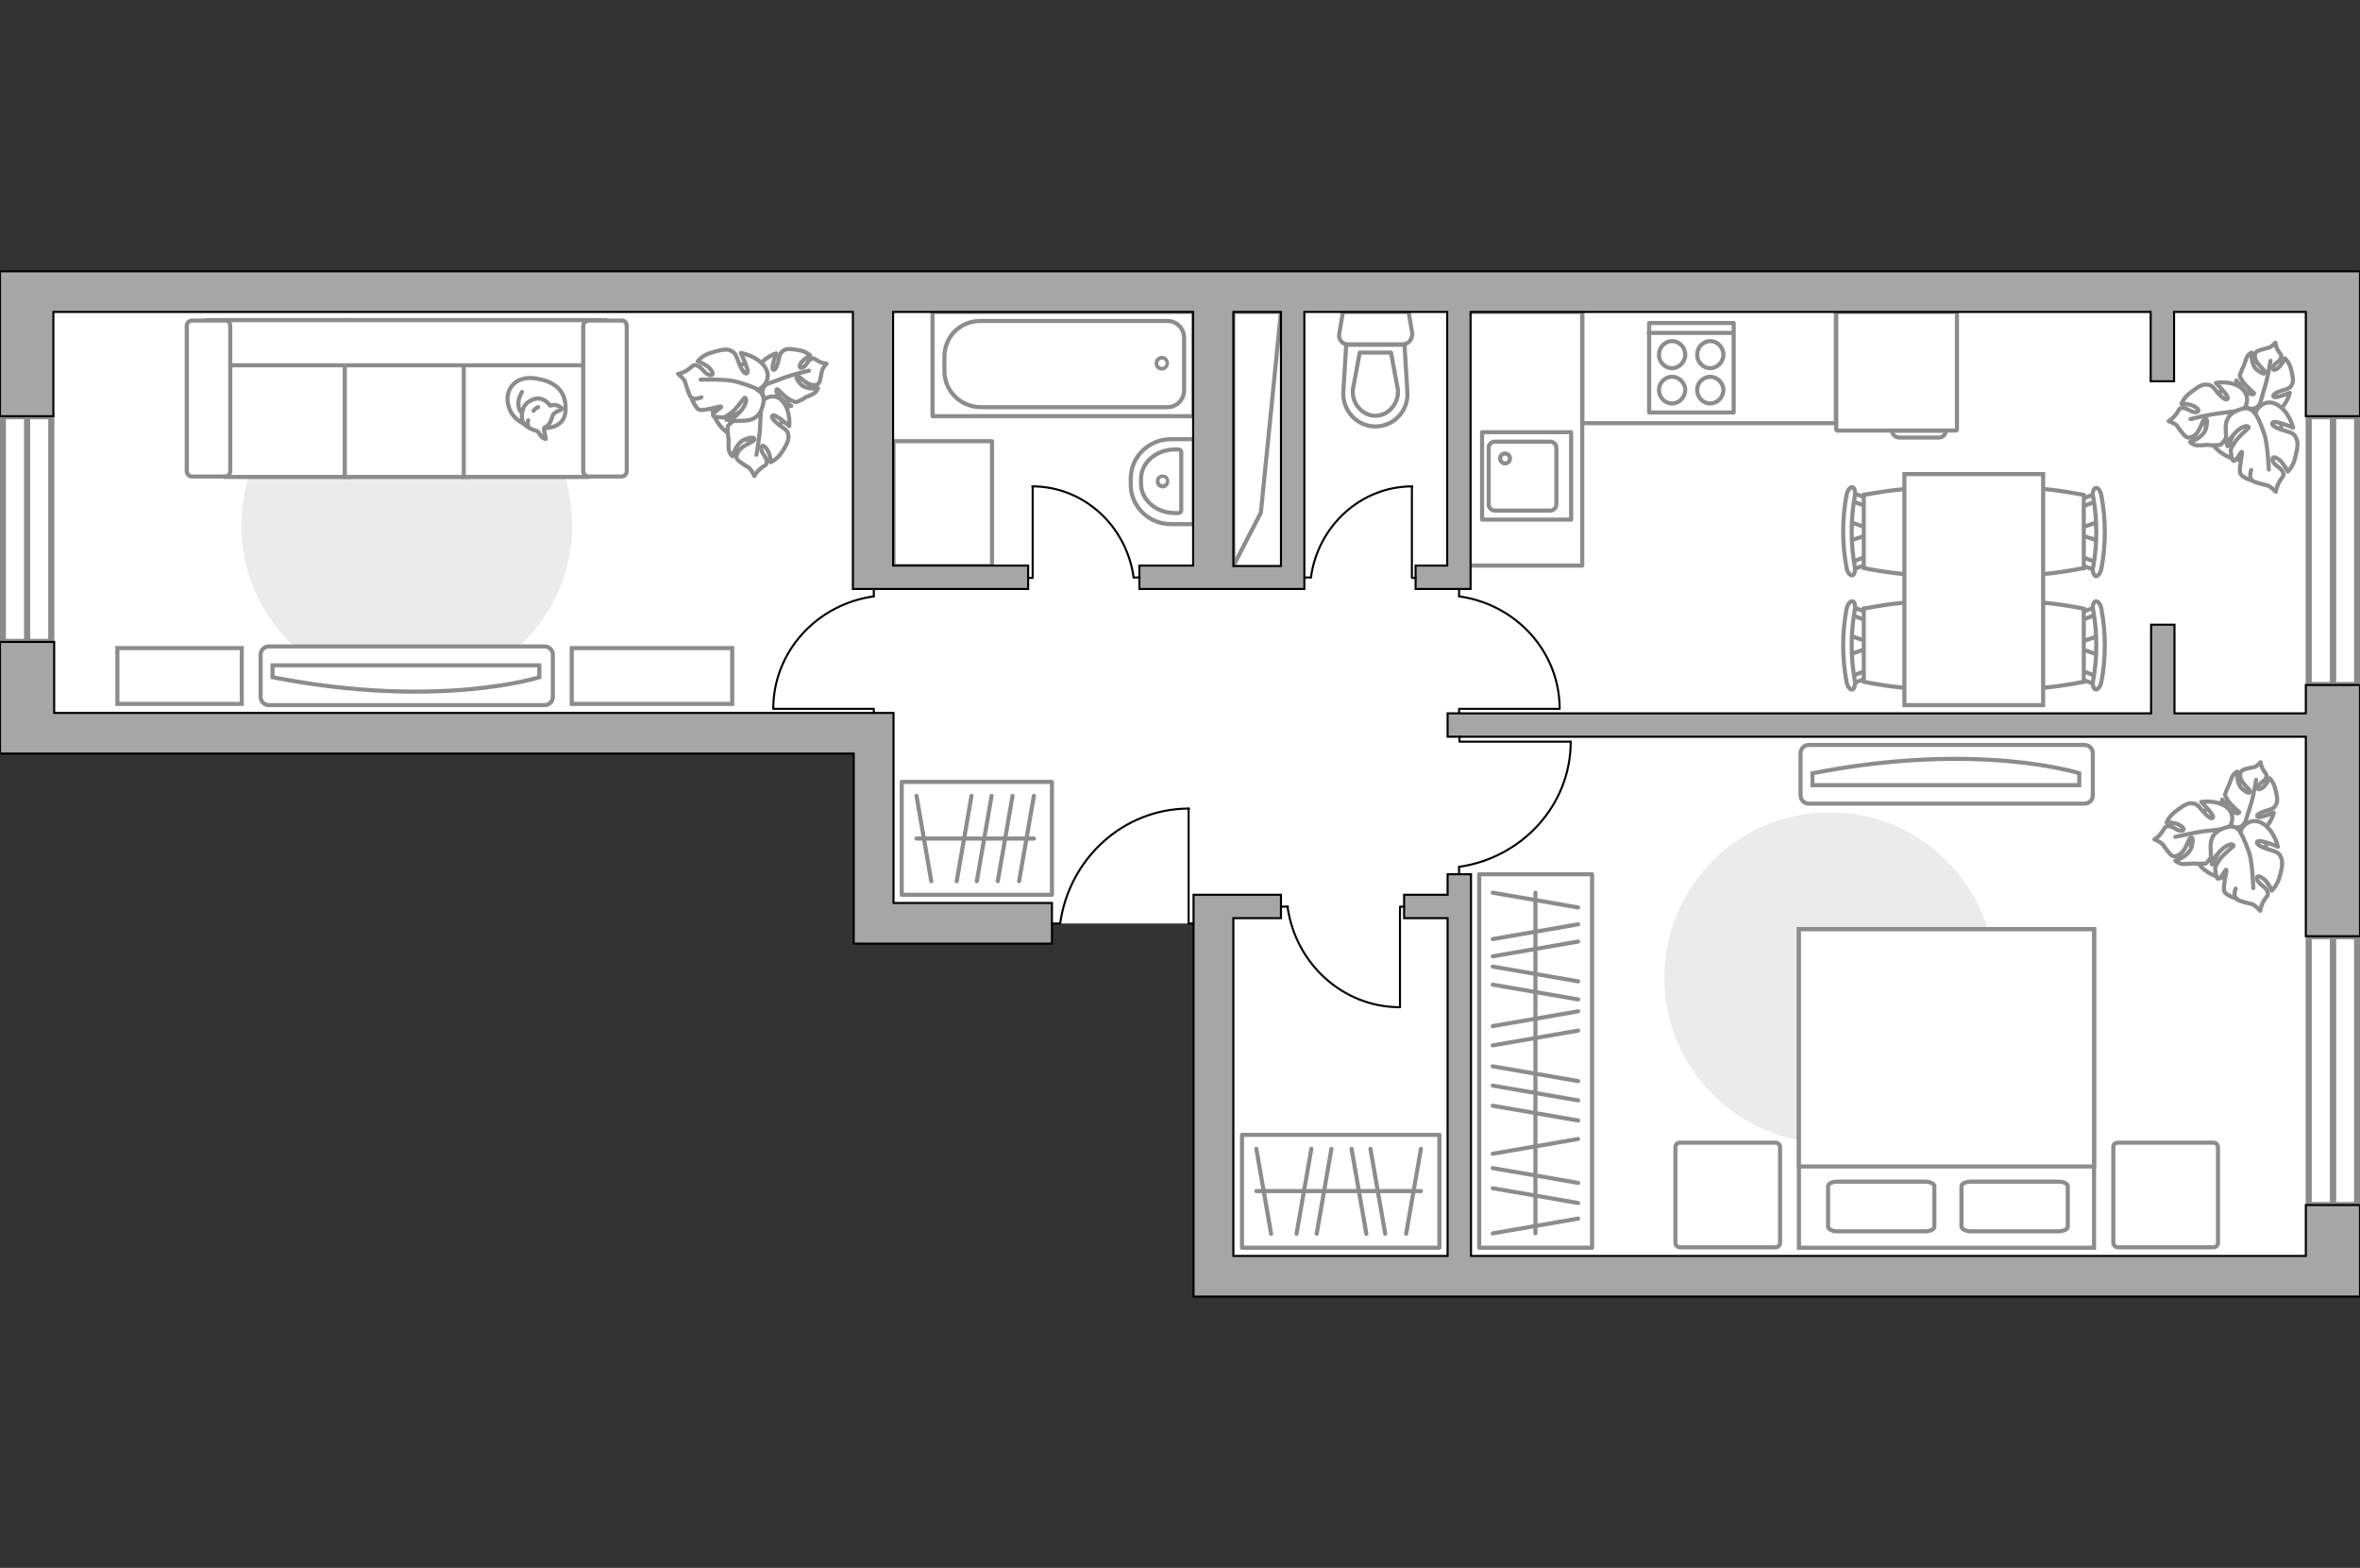 <?xml version="1.0" encoding="utf-8"?>
<!-- Generator: Adobe Illustrator 28.2.0, SVG Export Plug-In . SVG Version: 6.00 Build 0)  -->
<svg version="1.1" xmlns="http://www.w3.org/2000/svg" xmlns:xlink="http://www.w3.org/1999/xlink" x="0px" y="0px"
	 viewBox="0 0 575 382" style="enable-background:new 0 0 575 382;" xml:space="preserve">
<rect x="0" y="0" width="575" height="382" fill="#333333" stroke="none"/>
<style type="text/css">
	.st0{fill:#FFFFFF;}
	.st1{fill:#FFFFFF;stroke:#8C8C8C;stroke-width:1.5;stroke-linecap:round;stroke-miterlimit:10;}
	.st2{fill:none;stroke:#8C8C8C;stroke-linecap:round;stroke-linejoin:round;stroke-miterlimit:10;}
	.st3{fill:#EBEBEB;}
	.st4{fill:#FFFFFF;stroke:#8C8C8C;stroke-miterlimit:10;}
	.st5{fill:#FFFFFF;stroke:#8C8C8C;stroke-linecap:round;stroke-linejoin:round;stroke-miterlimit:10;}
	.st6{fill:#8C8C8C;}
	.st7{fill:#A6A6A6;stroke:#000000;stroke-width:0.5;stroke-miterlimit:10;}
	.st8{fill:none;stroke:#000000;stroke-width:0.5;stroke-linecap:round;stroke-linejoin:round;stroke-miterlimit:10;}
	.st9{fill:none;stroke:#8C8C8C;stroke-width:1.07;stroke-linecap:round;stroke-linejoin:round;stroke-miterlimit:10;}
	.st10{fill:none;stroke:#8C8C8C;stroke-width:1.461;stroke-linecap:round;stroke-linejoin:round;stroke-miterlimit:10;}
</style>
<g id="bg">
	<polygon class="st0" points="6.6,69.3 212.9,69.3 234.9,69.3 320.8,69.3 320.8,73.3 568.4,73.3 568.4,311.3 295.7,311.3 295.7,225 
		212.9,225 212.9,179.5 6.6,179.5 	"/>
</g>
<g id="windows">
	<g>
		<g>
			<path id="Vector_118_00000155842821498766874070000003735823939666599317_" class="st1" d="M568.4,166.9h5.9v-65.5h-5.9V166.9z"
				/>
		</g>
		<g>
			<path id="Vector_118_00000149374103595521295680000005201037612179298198_" class="st1" d="M562.5,166.9h5.9v-65.5h-5.9V166.9z"
				/>
		</g>
	</g>
	<g>
		<g>
			<path id="Vector_118_00000078027595817747926130000018011533895783740808_" class="st1" d="M568.4,293.6h5.9v-65.5h-5.9V293.6z"
				/>
		</g>
		<g>
			<path id="Vector_118_00000119093105484202598960000016246330007516594320_" class="st1" d="M562.5,293.6h5.9v-65.5h-5.9V293.6z"
				/>
		</g>
	</g>
	<g>
		<g>
			<path id="Vector_118_00000078009389345505469500000017451892874558431632_" class="st1" d="M6.6,156.4h5.9v-55H6.6V156.4z"/>
		</g>
		<g>
			<path id="Vector_118_00000131338621485150004810000010095570766476189623_" class="st1" d="M0.7,156.4h5.9v-55H0.7V156.4z"/>
		</g>
	</g>
</g>
<g id="furniture">
	<rect x="217.7" y="107.5" class="st2" width="24" height="30.4"/>
	<path id="Vector_148_2_" class="st2" d="M385.5,76.1v27h61.8V76"/>
	<g>
		<path id="Vector_8_1_" class="st2" d="M476.5,104.9h-28.9c-0.1,0-0.2-0.1-0.2-0.2V76h29.4v28.7
			C476.7,104.8,476.7,104.9,476.5,104.9z"/>
		<path id="Vector_9_1_" class="st2" d="M461,104.9h13.1c0,1-0.8,1.7-1.7,1.7h-9.6C461.8,106.6,461,105.9,461,104.9z"/>
	</g>
	<path id="Vector_96_5_" class="st3" d="M445.8,278.5c22.3,0,40.3-18.1,40.3-40.3s-18.1-40.3-40.3-40.3c-22.3,0-40.3,18.1-40.3,40.3
		S423.5,278.5,445.8,278.5z"/>
	<g>
		<path id="Vector_60_5_" class="st4" d="M550.7,94.5c-4.6-2.3-10.1-0.4-12.4,4.2s-0.4,10.1,4.2,12.4c4.6,2.3,10.1,0.4,12.4-4.2
			C557.2,102.3,555.3,96.8,550.7,94.5z"/>
		<path class="st5" d="M550.5,98.5c0,0-0.8,1.5-2.5,1c-1.8-0.5-3.3-1.4-3.2-4c0.1-2.6,0.1-2.8,0.1-2.8s1.5,2.3,2.8,3
			s1.5,0.2,1.5,0.1c-0.1-0.1-2.1-1.8-2.8-2.9c-0.7-1.1-0.7-1.4-0.7-1.4s0.7-2,0.9-2.2c0.2-0.3,0.5-1.6,0.9-2.4c0.5-0.8,1.1-1,1.1-1
			s-0.3,3,1.4,4.3s1.9,0.8,1.8,0.3c-0.1-0.4-1.8-1.7-2.2-2.8c-0.4-1.1-0.2-1.8,0.3-2.1c0.5-0.3,2.3-0.7,2.9-0.9
			c0.6-0.1,1.6-1.2,1.6-1.2s0,0.9,0.7,2c0.7,1.1,0.9,0.9,0.6,1.8s-1.8,1.3-1.9,2.3c-0.2,1,1.1,0.4,1.8-0.5c0.7-0.9,1.1-1.8,1.1-1.8
			s1,0.9,1.4,2.3c0.4,1.5,0.8,3.1,0.4,3.9s-0.5,1.1-2.3,1.6s-2.7,1.2-2.2,1.6s3.9-1,3.9-1s-0.7,3-2.9,4.4
			C552.7,101.6,550.7,99.7,550.5,98.5z"/>
		<path class="st2" d="M553.2,87.9c0,0-0.7,4.2-1.3,6.1c-0.4,1.2-1,3.6-1.3,4.5c-0.4,1.4-1.2,2.6-2.3,3.6"/>
		<path class="st5" d="M546.2,100.1c0,0,1.9,0.1,2.2,2.2c0.3,2.1,0,4.2-2.7,5.3c-2.8,1.1-3,1.1-3,1.1s1.7-2.7,1.9-4.4
			c0.2-1.7-0.5-1.7-0.6-1.6s-0.9,3.1-1.8,4.3c-0.9,1.2-1.2,1.4-1.2,1.4s-2.4,0.2-2.8,0c-0.4-0.1-1.9,0.2-3,0.1
			c-1-0.1-1.6-0.8-1.6-0.8s3.3-1,3.9-3.4s0-2.4-0.5-2.1c-0.4,0.3-1,2.7-2,3.6s-1.8,1-2.4,0.6c-0.6-0.4-1.8-2.1-2.2-2.7
			c-0.4-0.5-2-1.1-2-1.1s0.9-0.5,1.8-1.7c0.9-1.2,0.5-1.4,1.6-1.5c1.1-0.1,2.2,1.3,3.4,1c1.1-0.3-0.1-1.3-1.3-1.7
			c-1.3-0.4-2.4-0.3-2.4-0.3s0.5-1.4,1.9-2.5c1.4-1.1,2.9-2.3,4-2.2c1.1,0.1,1.4,0,2.7,1.7c1.4,1.7,2.5,2.4,2.7,1.6
			c0.1-0.7-2.9-3.7-2.9-3.7s3.5-0.7,6,1.1C548.5,96.4,547.4,99.3,546.2,100.1z"/>
		<path class="st2" d="M533.7,102.1c0,0,4.8-1.2,7.1-1.4c1.5-0.2,4.3-0.6,5.5-0.7c1.7-0.2,3.4,0.1,4.9,0.8"/>
		<g>
			<path class="st5" d="M548.5,114.5c-0.5,1.4-0.2,2.3,0.4,2.7c0.6,0.4,2.9,0.9,3.6,1.1s2,1.5,2,1.5s0.1-1.1,0.9-2.5
				c0.8-1.4,1.2-1.2,0.8-2.3c-0.4-1.1-2.3-1.6-2.5-2.9s1.4-0.5,2.3,0.6s1.4,2.2,1.4,2.2s1.2-1.1,1.7-3s1-3.9,0.4-5
				c-0.5-1.1-0.6-1.3-2.9-2c-2.3-0.6-3.5-1.5-2.8-2s4.9,1.3,4.9,1.3s-0.9-3.8-3.7-5.5c-2.8-1.8-5.3,0.6-5.5,2.2c0,0-1-1.9-3.2-1.3
				s-4.2,1.8-4,5c0.1,3.3,0.2,3.5,0.2,3.5s1.9-2.9,3.5-3.8s1.9-0.3,1.9-0.1c-0.1,0.2-2.6,2.2-3.5,3.7c-0.9,1.4-0.9,1.8-0.9,1.8
				s0.2,2.5,0.7,2.6c0.7,0.1,1.8-2.4,2-2.2c0.3,0.3-0.9,4.4-0.3,5.4c0.6,1,3.1,1.7,3.1,1.7"/>
			<path class="st2" d="M552.8,114.4c0,0-0.3-5.9-1-8.3c-0.5-1.5-1.3-3.7-2.2-5.2"/>
		</g>
	</g>
	<g>
		<path id="Vector_60_3_" class="st4" d="M547.1,196.5c-4.6-2.3-10.1-0.5-12.4,4.1s-0.5,10.1,4.1,12.4c4.6,2.3,10.1,0.5,12.4-4.1
			C553.5,204.4,551.7,198.8,547.1,196.5z"/>
		<path class="st5" d="M546.9,200.5c0,0-0.8,1.5-2.5,1c-1.8-0.5-3.3-1.4-3.2-4c0.1-2.6,0.2-2.7,0.2-2.7s1.5,2.3,2.7,3
			c1.2,0.7,1.5,0.2,1.5,0.1c-0.1-0.1-2.1-1.8-2.8-2.9c-0.7-1.1-0.7-1.4-0.7-1.4s0.7-1.9,0.9-2.2c0.2-0.2,0.5-1.6,1-2.4
			c0.5-0.8,1.1-1,1.1-1s-0.3,3,1.3,4.3c1.6,1.3,1.9,0.8,1.8,0.4c-0.1-0.4-1.8-1.7-2.2-2.9c-0.4-1.1-0.1-1.8,0.3-2.1
			c0.4-0.3,2.3-0.7,2.9-0.8c0.6-0.1,1.6-1.2,1.6-1.2s0,0.9,0.7,2s0.9,0.9,0.6,1.8c-0.3,0.9-1.8,1.3-2,2.3c-0.2,1,1.1,0.4,1.8-0.5
			c0.7-0.9,1.1-1.7,1.1-1.7s0.9,0.9,1.3,2.4c0.4,1.5,0.8,3.1,0.3,3.9s-0.5,1.1-2.3,1.6s-2.8,1.2-2.2,1.5c0.5,0.4,3.9-1,3.9-1
			s-0.7,3-2.9,4.3C549,203.6,547.1,201.7,546.9,200.5z"/>
		<path class="st2" d="M549.7,190c0,0-0.7,4.2-1.3,6c-0.4,1.2-1.1,3.6-1.4,4.5c-0.4,1.4-1.3,2.6-2.3,3.6"/>
		<path class="st5" d="M542.5,202.1c0,0,1.9,0.2,2.2,2.2c0.3,2.1,0,4.2-2.8,5.2c-2.8,1.1-3,1.1-3,1.1s1.8-2.7,2-4.3
			c0.2-1.7-0.4-1.7-0.5-1.6c-0.1,0.1-0.9,3-1.8,4.3c-0.9,1.3-1.2,1.4-1.2,1.4s-2.4,0.1-2.8,0c-0.4-0.1-1.9,0.2-3,0.1
			c-1-0.2-1.6-0.8-1.6-0.8s3.3-1,4-3.4c0.6-2.4,0-2.4-0.4-2.1c-0.4,0.3-1,2.7-2.1,3.6c-1,0.9-1.9,1-2.4,0.6
			c-0.6-0.4-1.8-2.2-2.2-2.7c-0.4-0.5-2-1.2-2-1.2s0.9-0.4,1.8-1.7c0.9-1.2,0.6-1.4,1.6-1.5c1.1-0.1,2.2,1.3,3.3,1.1
			c1.1-0.3-0.1-1.3-1.3-1.7c-1.3-0.4-2.4-0.3-2.4-0.3s0.5-1.4,1.9-2.5c1.4-1.1,2.9-2.2,4-2.2c1.1,0.1,1.4,0.1,2.7,1.7
			c1.4,1.7,2.5,2.4,2.7,1.7s-2.9-3.7-2.9-3.7s3.5-0.6,6,1.1C544.9,198.4,543.8,201.3,542.5,202.1z"/>
		<path class="st2" d="M530,203.9c0,0,4.8-1.1,7.1-1.4c1.5-0.1,4.3-0.5,5.5-0.6c1.7-0.2,3.4,0.1,4.9,0.9"/>
		<g>
			<path class="st5" d="M544.7,216.5c-0.5,1.4-0.2,2.3,0.4,2.7c0.6,0.4,2.9,0.9,3.6,1.1s2,1.6,2,1.6s0.1-1.1,0.9-2.5
				c0.9-1.4,1.2-1.2,0.8-2.3c-0.4-1.1-2.2-1.7-2.5-2.9c-0.2-1.3,1.4-0.5,2.3,0.6c0.9,1.1,1.3,2.2,1.3,2.2s1.2-1.1,1.8-3
				c0.6-1.9,1-3.9,0.5-5s-0.6-1.3-2.9-2c-2.3-0.7-3.5-1.5-2.8-2c0.7-0.5,4.9,1.3,4.9,1.3s-0.8-3.8-3.6-5.6c-2.8-1.8-5.3,0.5-5.5,2.1
				c0,0-0.9-1.9-3.2-1.3c-2.2,0.6-4.2,1.7-4.1,5c0.1,3.3,0.2,3.5,0.2,3.5s2-2.9,3.5-3.8c1.6-0.9,1.9-0.3,1.9-0.1
				c-0.1,0.2-2.7,2.2-3.6,3.6c-0.9,1.4-0.9,1.8-0.9,1.8s0.2,2.6,0.7,2.6c0.7,0.1,1.9-2.4,2-2.2c0.3,0.3-1,4.4-0.4,5.4
				s3.1,1.7,3.1,1.7"/>
			<path class="st2" d="M549,216.4c0,0-0.2-5.9-0.9-8.3c-0.5-1.5-1.3-3.7-2.2-5.2"/>
		</g>
	</g>
	<path id="Vector_97_4_" class="st5" d="M432.6,278.4h-23.3c-0.6,0-1.1,0.5-1.1,1.1v23.3c0,0.6,0.5,1.1,1.1,1.1h23.3
		c0.6,0,1.1-0.5,1.1-1.1v-23.3C433.7,278.9,433.2,278.4,432.6,278.4z"/>
	<path id="Vector_97_2_" class="st5" d="M516,278.4h23.3c0.6,0,1.1,0.5,1.1,1.1v23.3c0,0.6-0.5,1.1-1.1,1.1H516
		c-0.6,0-1.1-0.5-1.1-1.1v-23.3C514.8,278.9,515.4,278.4,516,278.4z"/>
	<g>
		<path id="Vector_98_2_" class="st4" d="M510.2,226.4h-71.9V304h71.9V226.4z"/>
		<path id="Vector_99_2_" class="st4" d="M438.3,226.4h71.9v57.8h-63.4h-8.5v-7.8V226.4L438.3,226.4z"/>
		<path id="Vector_100_2_" class="st2" d="M480.2,300h21.3c1.3,0,2.3-0.5,2.3-1.1V289c0-0.6-1-1.1-2.3-1.1h-21.3
			c-1.3,0-2.3,0.5-2.3,1.1v9.9C478,299.5,479,300,480.2,300z"/>
		<path id="Vector_101_2_" class="st2" d="M447.6,300H469c1.3,0,2.3-0.5,2.3-1.1V289c0-0.6-1-1.1-2.3-1.1h-21.3
			c-1.3,0-2.3,0.5-2.3,1.1v9.9C445.5,299.5,446.4,300,447.6,300z"/>
	</g>
	<path id="bedroom_x5F_2_3_" class="st2" d="M508.9,250.2"/>
	<g>
		<g id="Group_6_2_">
			<g id="Group_7_2_">
				<path id="Vector_15_2_" class="st4" d="M511.4,131.8l-5-1.6v-1.4l5-1.7V131.8z"/>
			</g>
			<g id="Group_8_2_">
				<path id="Vector_16_2_" class="st4" d="M506.5,122.5c0-0.4,0.3-0.8,0.6-0.9l4-1.5c0.4-0.1,0.7,0.1,0.8,0.7
					c0.1,0.5-0.2,1.1-0.5,1.1l-4,1.5c-0.4,0.1-0.7-0.1-0.8-0.7C506.5,122.6,506.5,122.5,506.5,122.5z"/>
			</g>
			<g id="Group_9_2_">
				<path id="Vector_17_2_" class="st4" d="M506.5,136.6c0-0.1,0-0.1,0-0.2c0.1-0.5,0.4-0.8,0.8-0.7l4,1.5c0.4,0.1,0.6,0.7,0.4,1.2
					c-0.1,0.5-0.4,0.8-0.8,0.7l-4-1.5C506.8,137.4,506.5,137.1,506.5,136.6z"/>
			</g>
			<path id="Vector_18_2_" class="st4" d="M486.8,138.4c-3.1-3.1-3.1-14.7,0-17.8c3.7-3.7,20.9,0,20.9,0v17.8
				C507.7,138.4,490.5,142.1,486.8,138.4z"/>
			<path id="Vector_19_2_" class="st4" d="M510,138.1c1-5.6,1-11.4,0-17c-0.3-1.1,0.1-2.1,0.6-2.2c0.5-0.2,1.2,0.7,1.4,1.9
				c1.1,5.8,1.1,11.9,0,17.7c-0.2,1.1-0.9,2-1.4,1.9C510.1,140.1,509.7,139.1,510,138.1z"/>
		</g>
		<g id="Group_2_1_">
			<g id="Group_3_1_">
				<path id="Vector_10_1_" class="st4" d="M511.4,159.6l-5-1.7v-1.3l5-1.7V159.6z"/>
			</g>
			<g id="Group_4_1_">
				<path id="Vector_11_1_" class="st4" d="M506.5,150.1c0-0.4,0.3-0.8,0.6-0.9l4-1.5c0.4-0.1,0.7,0.1,0.8,0.7
					c0.1,0.5-0.2,1.1-0.5,1.1l-4,1.5c-0.4,0.1-0.7-0.2-0.8-0.7C506.5,150.3,506.5,150.2,506.5,150.1z"/>
			</g>
			<g id="Group_5_1_">
				<path id="Vector_12_1_" class="st4" d="M506.5,164.3c0-0.1,0-0.1,0-0.2c0.1-0.5,0.4-0.8,0.8-0.7l4,1.6c0.4,0.1,0.6,0.7,0.4,1.2
					c-0.1,0.5-0.4,0.8-0.8,0.7l-4-1.5C506.8,165.1,506.5,164.7,506.5,164.3z"/>
			</g>
			<path id="Vector_13_1_" class="st4" d="M486.8,166.1c-3.1-3.1-3.1-14.7,0-17.8c3.7-3.7,20.9,0,20.9,0v17.8
				C507.7,166.1,490.5,169.8,486.8,166.1z"/>
			<path id="Vector_14_1_" class="st4" d="M510,165.7c1-5.6,1-11.4,0-17c-0.3-1.1,0.1-2.1,0.6-2.2c0.5-0.1,1.2,0.7,1.4,1.9
				c1.1,5.8,1.1,11.9,0,17.7c-0.2,1.1-0.9,2-1.4,1.9C510.1,167.9,509.7,166.8,510,165.7z"/>
		</g>
		<g id="Group_14_1_">
			<g id="Group_15_1_">
				<path id="Vector_25_2_" class="st4" d="M450.5,127.1l5,1.7v1.4l-5,1.6V127.1z"/>
			</g>
			<g id="Group_16_1_">
				<path id="Vector_26_2_" class="st4" d="M455.3,136.6c0,0.4-0.3,0.8-0.5,0.9l-4,1.5c-0.4,0.1-0.7-0.1-0.8-0.7
					c-0.1-0.5,0.1-1.1,0.4-1.1l4-1.5c0.4-0.2,0.7,0.1,0.8,0.7C455.3,136.4,455.3,136.5,455.3,136.6z"/>
			</g>
			<g id="Group_17_1_">
				<path id="Vector_27_2_" class="st4" d="M455.3,122.4c0,0.1,0,0.1,0,0.2c-0.1,0.5-0.4,0.8-0.8,0.7l-4-1.5
					c-0.4-0.1-0.6-0.7-0.4-1.2c0.1-0.5,0.4-0.8,0.8-0.7l4,1.5C455.2,121.6,455.3,122,455.3,122.4z"/>
			</g>
			<path id="Vector_28_1_" class="st4" d="M475,120.6c3.1,3.1,3.1,14.7,0,17.8c-3.7,3.7-20.9,0-20.9,0v-17.8
				C454.2,120.6,471.3,117,475,120.6z"/>
			<path id="Vector_29_1_" class="st4" d="M451.9,121c-1,5.6-1,11.4,0,17c0.2,1.1-0.1,2.1-0.6,2.2c-0.5,0.1-1.2-0.7-1.4-1.9
				c-1.1-5.8-1.1-11.9,0-17.7c0.2-1.1,0.9-2,1.4-1.9C451.9,118.8,452.1,119.9,451.9,121z"/>
		</g>
		<g id="Group_18_1_">
			<g id="Group_19_1_">
				<path id="Vector_30_1_" class="st4" d="M450.5,154.8l5,1.7v1.3l-5,1.7V154.8z"/>
			</g>
			<g id="Group_20_1_">
				<path id="Vector_31_1_" class="st4" d="M455.3,164.3c0,0.4-0.3,0.8-0.5,0.9l-4,1.6c-0.4,0.1-0.7-0.2-0.8-0.7s0.1-1.1,0.4-1.1
					l4-1.5c0.4-0.2,0.7,0.1,0.8,0.7C455.3,164.1,455.3,164.2,455.3,164.3z"/>
			</g>
			<g id="Group_21_1_">
				<path id="Vector_32_1_" class="st4" d="M455.3,150.1c0,0.1,0,0.2,0,0.3c-0.1,0.5-0.4,0.8-0.8,0.7l-4-1.5
					c-0.4-0.1-0.6-0.7-0.4-1.2c0.1-0.5,0.4-0.8,0.8-0.7l4,1.5C455.2,149.3,455.3,149.7,455.3,150.1z"/>
			</g>
			<path id="Vector_33_1_" class="st4" d="M475,148.3c3.1,3.1,3.1,14.7,0,17.8c-3.7,3.7-20.9,0-20.9,0v-17.8
				C454.2,148.3,471.3,144.6,475,148.3z"/>
			<path id="Vector_34_1_" class="st4" d="M451.9,148.7c-1,5.6-1,11.4,0,17c0.2,1.1-0.1,2.2-0.6,2.3s-1.2-0.7-1.4-1.9
				c-1.1-5.8-1.1-11.9,0-17.7c0.2-1.1,0.9-2,1.4-1.9C451.9,146.5,452.1,147.6,451.9,148.7z"/>
		</g>
		<path id="Vector_35_2_" class="st4" d="M497.8,115.5v56.3H464v-45.5v-10.8H497.8z"/>
		<path id="kitchen_3_" class="st2" d="M478.3,131.8"/>
	</g>
	<g>
		<path class="st4" d="M507.9,181.5h-67.2c-1.1,0-2,0.9-2,2v10.3c0,1.1,0.9,2,2,2h67.2c1.1,0,2-0.9,2-2v-10.3
			C509.9,182.4,509,181.5,507.9,181.5z"/>
		<path id="Vector_103_4_" class="st4" d="M441.6,191.3h65v-2.9c0,0-24.6-7.9-65,0V191.3z"/>
	</g>
	<g>
		<path id="Vector_60_2_" class="st4" d="M190.7,93.2c2.6,4.4,1.1,10.1-3.4,12.7c-4.4,2.6-10.1,1.1-12.7-3.4
			c-2.6-4.4-1.1-10.1,3.4-12.7C182.4,87.3,188.1,88.8,190.7,93.2z"/>
		<path class="st5" d="M186.7,93.7c0,0-1.4,0.9-0.8,2.6s1.6,3.2,4.2,2.9c2.6-0.3,2.7-0.3,2.7-0.3s-2.4-1.4-3.2-2.6s-0.3-1.5-0.2-1.5
			c0.1,0,1.9,2,3.1,2.6S194,98,194,98s1.9-0.8,2.1-1.1c0.2-0.2,1.6-0.6,2.3-1.1c0.7-0.5,0.9-1.2,0.9-1.2s-2.9,0.5-4.3-1.1
			s-0.9-1.9-0.5-1.8s1.8,1.7,3,2s1.8,0,2.1-0.5c0.3-0.5,0.5-2.3,0.7-2.9c0.1-0.6,1.1-1.7,1.1-1.7s-0.9,0-2-0.6s-1-0.9-1.8-0.5
			c-0.9,0.4-1.2,1.9-2.2,2.1s-0.5-1.1,0.3-1.8c0.8-0.8,1.7-1.2,1.7-1.2s-0.9-0.9-2.4-1.2c-1.5-0.3-3.1-0.6-3.9-0.1s-1,0.6-1.4,2.4
			s-1,2.8-1.4,2.3s0.8-3.9,0.8-3.9s-2.9,0.9-4.2,3.2C183.5,91.8,185.5,93.6,186.7,93.7z"/>
		<path class="st2" d="M197.1,90.3c0,0-4.1,1-6,1.7c-1.2,0.5-3.5,1.3-4.4,1.6c-1.4,0.5-2.5,1.4-3.4,2.5"/>
		<path class="st5" d="M185.4,98.2c0,0-0.3-1.9-2.4-2.1s-4.1,0.2-5.1,3.1c-0.9,2.9-0.9,3.1-0.9,3.1s2.6-1.9,4.2-2.2
			c1.7-0.3,1.8,0.3,1.6,0.4c-0.1,0.1-3,1.1-4.2,2.1s-1.3,1.3-1.3,1.3s0,2.4,0.2,2.8c0.1,0.4-0.1,1.9,0.1,3c0.2,1,0.9,1.5,0.9,1.5
			s0.8-3.4,3.1-4.2s2.4-0.1,2.1,0.3s-2.6,1.2-3.5,2.3c-0.9,1.1-0.9,1.9-0.5,2.4s2.3,1.7,2.8,2c0.6,0.4,1.3,2,1.3,2s0.4-1,1.6-1.9
			c1.2-1,1.4-0.6,1.4-1.7s-1.5-2.1-1.3-3.3c0.2-1.2,1.3,0,1.8,1.2s0.5,2.3,0.5,2.3s1.4-0.6,2.4-2s2-3.1,1.9-4.2s-0.1-1.4-1.9-2.6
			c-1.8-1.3-2.6-2.4-1.8-2.6c0.7-0.2,3.9,2.6,3.9,2.6s0.4-3.5-1.5-5.9C189,95.6,186.1,96.8,185.4,98.2z"/>
		<path class="st2" d="M184.3,110.8c0,0,0.9-4.8,0.9-7.2c0.1-1.5,0.2-4.3,0.3-5.5c0.1-1.7-0.3-3.4-1.1-4.8"/>
		<g>
			<path class="st5" d="M170.9,96.8c-1.4,0.6-2.3,0.4-2.7-0.2c-0.4-0.6-1.1-2.9-1.3-3.6c-0.2-0.7-1.7-1.9-1.7-1.9s1.1-0.1,2.5-1.1
				c1.3-0.9,1.1-1.3,2.2-0.9c1.1,0.3,1.8,2.1,3.1,2.3c1.3,0.1,0.4-1.4-0.7-2.2c-1.2-0.8-2.3-1.2-2.3-1.2s1-1.3,2.8-1.9
				s3.8-1.2,4.9-0.8c1.1,0.5,1.4,0.5,2.2,2.8c0.8,2.2,1.7,3.4,2.2,2.7c0.4-0.7-1.6-4.8-1.6-4.8s3.8,0.6,5.8,3.3
				c1.9,2.7-0.2,5.3-1.8,5.7c0,0,1.9,0.8,1.5,3.1c-0.4,2.3-1.5,4.3-4.7,4.4s-3.5,0.1-3.5,0.1s2.8-2.1,3.6-3.8c0.8-1.6,0.2-1.9,0-1.9
				c-0.2,0.1-2,2.8-3.4,3.8s-1.7,1-1.7,1s-2.6,0-2.6-0.5c-0.1-0.7,2.3-2,2-2.1c-0.3-0.3-4.3,1.2-5.4,0.7c-1-0.5-1.9-3-1.9-3"/>
			<path class="st2" d="M170.7,92.5c0,0,5.9-0.2,8.3,0.4c1.6,0.4,3.8,1.1,5.3,1.8"/>
		</g>
	</g>
	<path id="Vector_96_4_" class="st3" d="M99.1,87.7c22.3,0,40.3,18.1,40.3,40.3s-18.1,40.3-40.3,40.3c-22.3,0-40.3-18.1-40.3-40.3
		S76.8,87.7,99.1,87.7z"/>
	<g>
		<path id="Vector_54_2_" class="st4" d="M55,78h30.1v38.2H55V78z"/>
		<path id="Vector_55_2_" class="st4" d="M84,78h30.1v38.2H84V78z"/>
		<path id="Vector_56_2_" class="st4" d="M113,78h30.1v38.2H113V78z"/>
		<path id="Vector_57_2_" class="st4" d="M53.4,89l-2.8-11h96.8v11H53.4z"/>
		<path id="Vector_58_2_" class="st4" d="M56.1,79.4v35.4c0,0.7-0.6,1.3-1.3,1.3h-8c-0.7,0-1.3-0.6-1.3-1.3V79.4
			c0-0.7,0.6-1.3,1.3-1.3h8C55.5,78,56.1,78.6,56.1,79.4z"/>
		<path id="Vector_59_2_" class="st4" d="M152.7,79.4v35.4c0,0.7-0.6,1.3-1.3,1.3h-8c-0.7,0-1.3-0.6-1.3-1.3V79.4
			c0-0.7,0.6-1.3,1.3-1.3h8C152.1,78,152.7,78.6,152.7,79.4z"/>
		<g>
			<path class="st5" d="M132.7,104.3c0,0,4.9,0.2,5.1-4.3s-2.2-7-7.3-7.8c-5.1-0.8-7.5,2.9-6.7,6.3
				C124.5,102,127.8,104.3,132.7,104.3z"/>
			<path class="st5" d="M134.7,101.1c0,0,0.5-0.7,1.4-1s0.8-0.6,0.8-0.6s-0.9-1-2.2-0.8c-0.7,0.1-0.7,0.1-0.7,0.1s-0.9-1.5-2.6-1.7
				s-3.6,1.3-3.9,2.4c-0.4,1.1-0.6,2.7,0.1,3.6c0.6,0.9,2,1.6,2.9,1.8c0.9,0.2,1.1,1.4,1.8,1.8c0.8,0.4,0.7,0.2,0.7,0.2
				s-0.6-2.3-0.4-2.7C132.9,103.9,133.9,104.1,134.7,101.1z"/>
			<path class="st5" d="M130,100.1c0,0,0.3-0.6,1.1-0.9"/>
			<path class="st5" d="M128.7,102.4c0,0-0.3,0.7,0,1.3"/>
			<path class="st2" d="M127.2,100.5c0,0-0.8-0.2-0.9-2c-0.1-1.5,0.9-3,0.9-3"/>
		</g>
	</g>
	<g>
		<g>
			<path class="st4" d="M132.7,171.8H65.5c-1.1,0-2-0.9-2-2v-10.3c0-1.1,0.9-2,2-2h67.2c1.1,0,2,0.9,2,2v10.3
				C134.7,170.9,133.8,171.8,132.7,171.8z"/>
			<path id="Vector_103_3_" class="st4" d="M66.4,162.1h65v2.9c0,0-24.6,7.9-65,0V162.1z"/>
		</g>
		<path id="Vector_92_4_" class="st4" d="M139.3,171.5h39.1v-13.6h-39.1V171.5z"/>
		<path id="Vector_92_3_" class="st4" d="M28.6,171.5h30.3v-13.6H28.6V171.5z"/>
	</g>
	<g>
		<rect x="360.4" y="213" class="st2" width="27.5" height="91"/>
		<line class="st2" x1="384.5" y1="221.1" x2="363.7" y2="217.5"/>
		<line class="st2" x1="384.5" y1="251.1" x2="363.7" y2="254.7"/>
		<line class="st2" x1="384.5" y1="229.4" x2="363.7" y2="233"/>
		<line class="st2" x1="384.5" y1="225.2" x2="363.7" y2="228.8"/>
		<line class="st2" x1="384.5" y1="246.4" x2="363.7" y2="250"/>
		<line class="st2" x1="384.5" y1="277.5" x2="363.7" y2="281.1"/>
		<line class="st2" x1="384.5" y1="263.4" x2="363.7" y2="259.8"/>
		<line class="st2" x1="384.5" y1="239.1" x2="363.7" y2="235.5"/>
		<line class="st2" x1="384.5" y1="243.5" x2="363.7" y2="239.9"/>
		<line class="st2" x1="384.5" y1="268.1" x2="363.7" y2="264.5"/>
		<line class="st2" x1="384.5" y1="273" x2="363.7" y2="269.4"/>
		<line class="st2" x1="384.5" y1="288.2" x2="363.7" y2="284.6"/>
		<line class="st2" x1="384.5" y1="293.1" x2="363.7" y2="289.5"/>
		<line class="st2" x1="384.5" y1="296.9" x2="363.7" y2="300.5"/>
		<line class="st2" x1="374.1" y1="217.5" x2="374.1" y2="300.5"/>
	</g>
	<g>
		<rect x="302.6" y="276.5" class="st2" width="48.1" height="27.5"/>
		<line class="st2" x1="342.6" y1="300.6" x2="346.2" y2="279.9"/>
		<line class="st2" x1="337.5" y1="300.6" x2="333.9" y2="279.9"/>
		<line class="st2" x1="332.9" y1="300.6" x2="329.3" y2="279.9"/>
		<line class="st2" x1="320.8" y1="300.6" x2="324.4" y2="279.9"/>
		<line class="st2" x1="315.9" y1="300.6" x2="319.5" y2="279.9"/>
		<line class="st2" x1="309.7" y1="300.6" x2="306.1" y2="279.9"/>
		<line class="st2" x1="346.2" y1="290.2" x2="306.1" y2="290.2"/>
	</g>
	<g>
		<rect x="219.7" y="190.5" class="st2" width="36.6" height="27.5"/>
		<line class="st2" x1="248.3" y1="214.7" x2="251.9" y2="193.9"/>
		<line class="st2" x1="238" y1="214.7" x2="241.6" y2="193.9"/>
		<line class="st2" x1="243.1" y1="214.7" x2="246.7" y2="193.9"/>
		<line class="st2" x1="233.1" y1="214.7" x2="236.7" y2="193.9"/>
		<line class="st2" x1="226.9" y1="214.7" x2="223.3" y2="193.9"/>
		<line class="st2" x1="251.9" y1="204.3" x2="223.3" y2="204.3"/>
	</g>
</g>
<g id="plan">
	<g>
		<g>
			<g id="Group_27_00000053523090687602961850000012710136755857693318_">
				<path id="Vector_140_00000052817240132729428480000018030964660181590460_" class="st2" d="M382.8,105.3v21.3h-21.7v-21.3H382.8
					z"/>
			</g>
			<g>
				<path id="Vector_139_00000039133861759735312760000007062577515963357370_" class="st2" d="M367.9,111.7c0-0.7-0.6-1.2-1.2-1.2
					c-0.7,0-1.2,0.5-1.2,1.2s0.6,1.2,1.2,1.2C367.4,112.9,367.9,112.4,367.9,111.7z"/>
				<path id="Vector_141_00000116918750714415682850000017609472882039683713_" class="st2" d="M362.7,122.9v-13.8
					c0-0.8,0.7-1.5,1.5-1.5h13.5c0.8,0,1.5,0.7,1.5,1.5v13.8c0,0.8-0.7,1.5-1.5,1.5h-13.5C363.4,124.4,362.7,123.7,362.7,122.9z"/>
			</g>
		</g>
		<g>
			<path id="Vector_142_00000085958899138188471100000016324439552499478206_" class="st2" d="M422.4,100.5h-20.6V78.7h20.6V100.5z"
				/>
			<g id="Group_28_00000138559581983748224380000001928497209468007850_">
				<g id="Group_29_00000171695880431488711930000013189237355290398349_">
					<path id="Vector_143_00000062910471981749213030000017090077905384415921_" class="st2" d="M407.4,91.8c1.7,0,3.2,1.5,3.2,3.2
						c0,1.8-1.5,3.3-3.2,3.3c-1.8,0-3.2-1.5-3.2-3.3S405.7,91.8,407.4,91.8z"/>
					<path id="Vector_144_00000171714119662403107640000017744466296338752941_" class="st2" d="M407.4,83.1c1.7,0,3.2,1.5,3.2,3.3
						s-1.5,3.3-3.2,3.3c-1.8,0-3.2-1.5-3.2-3.3S405.7,83.1,407.4,83.1z"/>
				</g>
				<g id="Group_30_00000065772635193819959890000004129049940737141123_">
					<path id="Vector_145_00000141424957642891567270000000058791131214112932_" class="st2" d="M416.7,91.8c1.7,0,3.2,1.5,3.2,3.2
						c0,1.8-1.5,3.3-3.2,3.3c-1.8,0-3.2-1.5-3.2-3.3S415,91.8,416.7,91.8z"/>
					<path id="Vector_146_00000047782330529347251780000016131092071344017319_" class="st2" d="M416.7,83.1c1.7,0,3.2,1.5,3.2,3.3
						s-1.5,3.3-3.2,3.3c-1.8,0-3.2-1.5-3.2-3.3S415,83.1,416.7,83.1z"/>
				</g>
			</g>
			<path id="Vector_147_00000045583302119904173850000006061393184431403922_" class="st2" d="M401.7,81.1h20.4"/>
		</g>
		<path id="Vector_148_00000158004619407014270720000012434884216044575164_" class="st2" d="M358.5,76h27v61.8h-27.1"/>
	</g>
	<g id="Group_26_00000078003278672989392840000015373299653293007490_">
		<path id="Vector_130_00000106867965176266480050000002050840346841732020_" class="st2" d="M341.8,83.9h-13.4
			c-1.3,0-2.4-1.2-2.1-2.6l0.9-5.3h16l0.9,5.3C344.1,82.7,343.1,83.9,341.8,83.9z"/>
		<path id="Vector_131_00000111177841321996815800000002933133938402879414_" class="st2" d="M335.1,103.9c-4.5,0-8.1-3.9-7.8-8.5
			L328,84h14.2l0.7,11.5C343.2,100.1,339.6,103.9,335.1,103.9z"/>
		<path id="Vector_132_00000129207753871058723740000001468897931620066945_" class="st2" d="M331.3,85.9l-1.7,9.1
			c-0.1,1.6,0.4,3.2,1.5,4.4c1,1.2,2.5,1.9,4,1.9s3-0.7,4-1.9c1.1-1.2,1.6-2.8,1.5-4.4l-1.7-9.1H331.3z"/>
	</g>
	<polygon class="st2" points="312.1,76 307.2,124.9 300.5,137.9 300.5,76 	"/>
	<g>
		<path id="Vector_135_00000118399174046589240550000012443701570469070256_" class="st2" d="M227.2,76h63.6v25.4h-63.6V76z"/>
		<path id="Vector_136_00000129899227087029378980000012000247395922685630_" class="st2" d="M230.1,90.4V87c0-5.1,3.9-8.8,8.8-8.8
			h45.5c2.3,0,4.1,1.8,4.1,4.1v12.8c0,2.3-1.8,4.1-4.1,4.1H239C234.1,99.2,230.1,95.3,230.1,90.4z"/>
		<path class="st6" d="M283.1,86.7c-1,0-1.8,0.8-1.8,1.8s0.8,1.8,1.8,1.8c0.9,0,1.7-0.8,1.7-1.8S284.1,86.7,283.1,86.7z M283.1,89.4
			c-0.5,0-0.9-0.4-0.9-0.9s0.4-0.9,0.9-0.9s0.9,0.4,0.9,0.9S283.6,89.4,283.1,89.4z"/>
	</g>
	<g>
		<path id="Vector_133_00000085939543204769242370000013367961546098722489_" class="st2" d="M278,117.8v-1.1c0-4,3.7-7.2,8.3-7.2
			h0.8c0.4,0,0.7,0.3,0.7,0.6v14.3c0,0.3-0.3,0.6-0.7,0.6h-0.8C281.7,125,278,121.8,278,117.8z"/>
		<path id="Vector_134_00000029740696730211723270000002400364004183014311_" class="st2" d="M275.5,118.1v-1.5
			c0-5.3,4.4-9.6,9.8-9.6h5.6v20.7h-5.6C279.8,127.7,275.5,123.3,275.5,118.1z"/>
		<path class="st6" d="M281.6,117.3c0,1,0.8,1.7,1.7,1.7s1.6-0.8,1.6-1.7c0-1-0.7-1.7-1.6-1.7C282.3,115.6,281.6,116.3,281.6,117.3z
			 M284.1,117.2c0,0.4-0.4,0.8-0.8,0.8s-0.8-0.3-0.8-0.8s0.3-0.8,0.8-0.8C283.7,116.4,284.1,116.8,284.1,117.2z"/>
	</g>
	<g>
		<polygon class="st7" points="561.8,179.5 352.7,179.5 352.7,173.8 524.1,173.8 524.1,152.2 529.8,152.2 529.8,173.8 561.8,173.8 
			561.8,166.9 575,166.9 575,228.1 561.8,228.1 		"/>
		<polygon class="st7" points="13.2,173.7 208,173.7 217.7,173.7 217.7,220 256.3,220 256.3,229.9 217.7,229.9 213.2,229.9 
			208,229.9 208,183.6 13.2,183.6 6.6,183.6 0,183.6 0,156.4 13.2,156.4 		"/>
		<path class="st7" d="M0,66.1l0,8.1L0,76l0,25.4h13V76h194.8v67.5h6.9h2.9h32.9v-5.7h-32.9V76h73.1v61.8h-13.1v5.7h13.1h4.9h4.9
			h17.3V76h34.8v61.8h-7.7v5.7h7.7h5.7V76H524v16.9h5.7V76h32.1v25.4H575V76v-9.9h-13.2H0z M300.5,76h11.6v61.9h-11.6V76z"/>
		<polygon class="st7" points="300.5,218 312.1,218 312.1,223.7 300.5,223.7 300.5,306 352.7,306 352.7,223.7 342.1,223.7 
			342.1,218 352.7,218 352.7,213 358.4,213 358.4,306 561.8,306 561.8,293.6 575,293.6 575,315.9 568.4,315.9 561.8,315.9 
			290.8,315.9 290.8,310.9 290.8,306 290.8,218 295.7,218 		"/>
	</g>
	<g id="Group_34_00000173848800588340681470000017461060484236687804_">
		<path id="Vector_158_00000090985507850609690610000010967985539645303733_" class="st8" d="M289.6,197v28h1.2"/>
		<path id="Vector_159_00000165946662646730969940000012551271590804787333_" class="st8" d="M256.3,225h1.9"/>
		<path id="Vector_160_00000096775046467609128450000011334499089828057247_" class="st8" d="M258.3,225c2.2-15.8,15.4-28,31.4-28"
			/>
	</g>
	<g id="Group_34_00000063624162009762160500000011020731038599071887_">
		<path id="Vector_158_00000176035737336736169000000009791022392071461253_" class="st8" d="M188.5,172.7h24.4v1"/>
		<path id="Vector_159_00000179612682482194353100000010681515197997772928_" class="st8" d="M212.9,143.6v1.7"/>
		<path id="Vector_160_00000150789761273983666150000016280252095795936167_" class="st8" d="M212.9,145.3
			c-13.8,1.9-24.5,13.4-24.5,27.4"/>
	</g>
	<g id="Group_34_00000042018499867943151070000005204512635455847075_">
		<path id="Vector_158_00000143580918293212302860000009186595713697523126_" class="st8" d="M379.9,172.7h-24.4v1"/>
		<path id="Vector_159_00000038388024419214744090000004643179338690697346_" class="st8" d="M355.5,143.6v1.7"/>
		<path id="Vector_160_00000091016858339430212970000013721724325473475485_" class="st8" d="M355.5,145.3
			c13.8,1.9,24.5,13.4,24.5,27.4"/>
	</g>
	<g id="Group_34_00000101071388069470709450000003967555720431448978_">
		<path id="Vector_158_00000026121646212308689330000011470507196395933089_" class="st8" d="M341.1,245.3v-24.4h1"/>
		<path id="Vector_159_00000160165750107136848880000004517866190404436925_" class="st8" d="M312.1,220.9h1.7"/>
		<path id="Vector_160_00000008848741082976927600000014261529226702098575_" class="st8" d="M313.7,220.9
			c1.9,13.8,13.4,24.5,27.4,24.5"/>
	</g>
	<g id="Group_34_00000039813689884938123600000008761536095248441745_">
		<path id="Vector_158_00000004513299451784541950000006889344646056516785_" class="st8" d="M382.7,180.7h-27.1v-1.2"/>
		<path id="Vector_159_00000031192722299840664580000001509139520750036895_" class="st8" d="M355.5,213v-1.8"/>
		<path id="Vector_160_00000137842609012106107840000013308193576596545715_" class="st8" d="M355.5,211.2
			c15.3-2.2,27.2-15,27.2-30.5"/>
	</g>
	<g id="Group_33_00000084508631002606702720000018371887511913857927_">
		<path id="Vector_155_00000072988107312812229870000001186758016836507304_" class="st8" d="M344,118.6v22.2h0.9"/>
		<path id="Vector_156_00000094612190935224846970000002386881896032141205_" class="st8" d="M317.9,140.7h1.5"/>
		<path id="Vector_157_00000087390846702237640960000017415586493450429323_" class="st8" d="M319.4,140.7
			c1.7-12.5,12.1-22.2,24.7-22.2"/>
	</g>
	<g id="Group_33_00000112628322341259892680000003471434266148355506_">
		<path id="Vector_155_00000124864915937337362070000003682172397573466770_" class="st8" d="M251.6,118.6v22.2h-0.9"/>
		<path id="Vector_156_00000144312585510222761710000001380980946398791553_" class="st8" d="M277.7,140.7h-1.5"/>
		<path id="Vector_157_00000016036351362104123040000017611311721742394547_" class="st8" d="M276.2,140.7
			c-1.7-12.5-12.1-22.2-24.7-22.2"/>
	</g>
</g>
<g id="points">
	<path id="r2" class="st9" d="M149.5,139.2"/>
	<path id="r1" class="st2" d="M411.9,207.7"/>
	<path id="s2" class="st9" d="M329.6,110.8"/>
	<path id="s1" class="st9" d="M261.3,110.8"/>
	<path id="h1" class="st9" d="M295.5,172.3"/>
	<path id="k1" class="st9" d="M413.5,131.8"/>
	<path id="b1" class="st9" d="M545.9,135.7"/>
	<path id="g1" class="st10" d="M320.8,258.5"/>
</g>
</svg>

